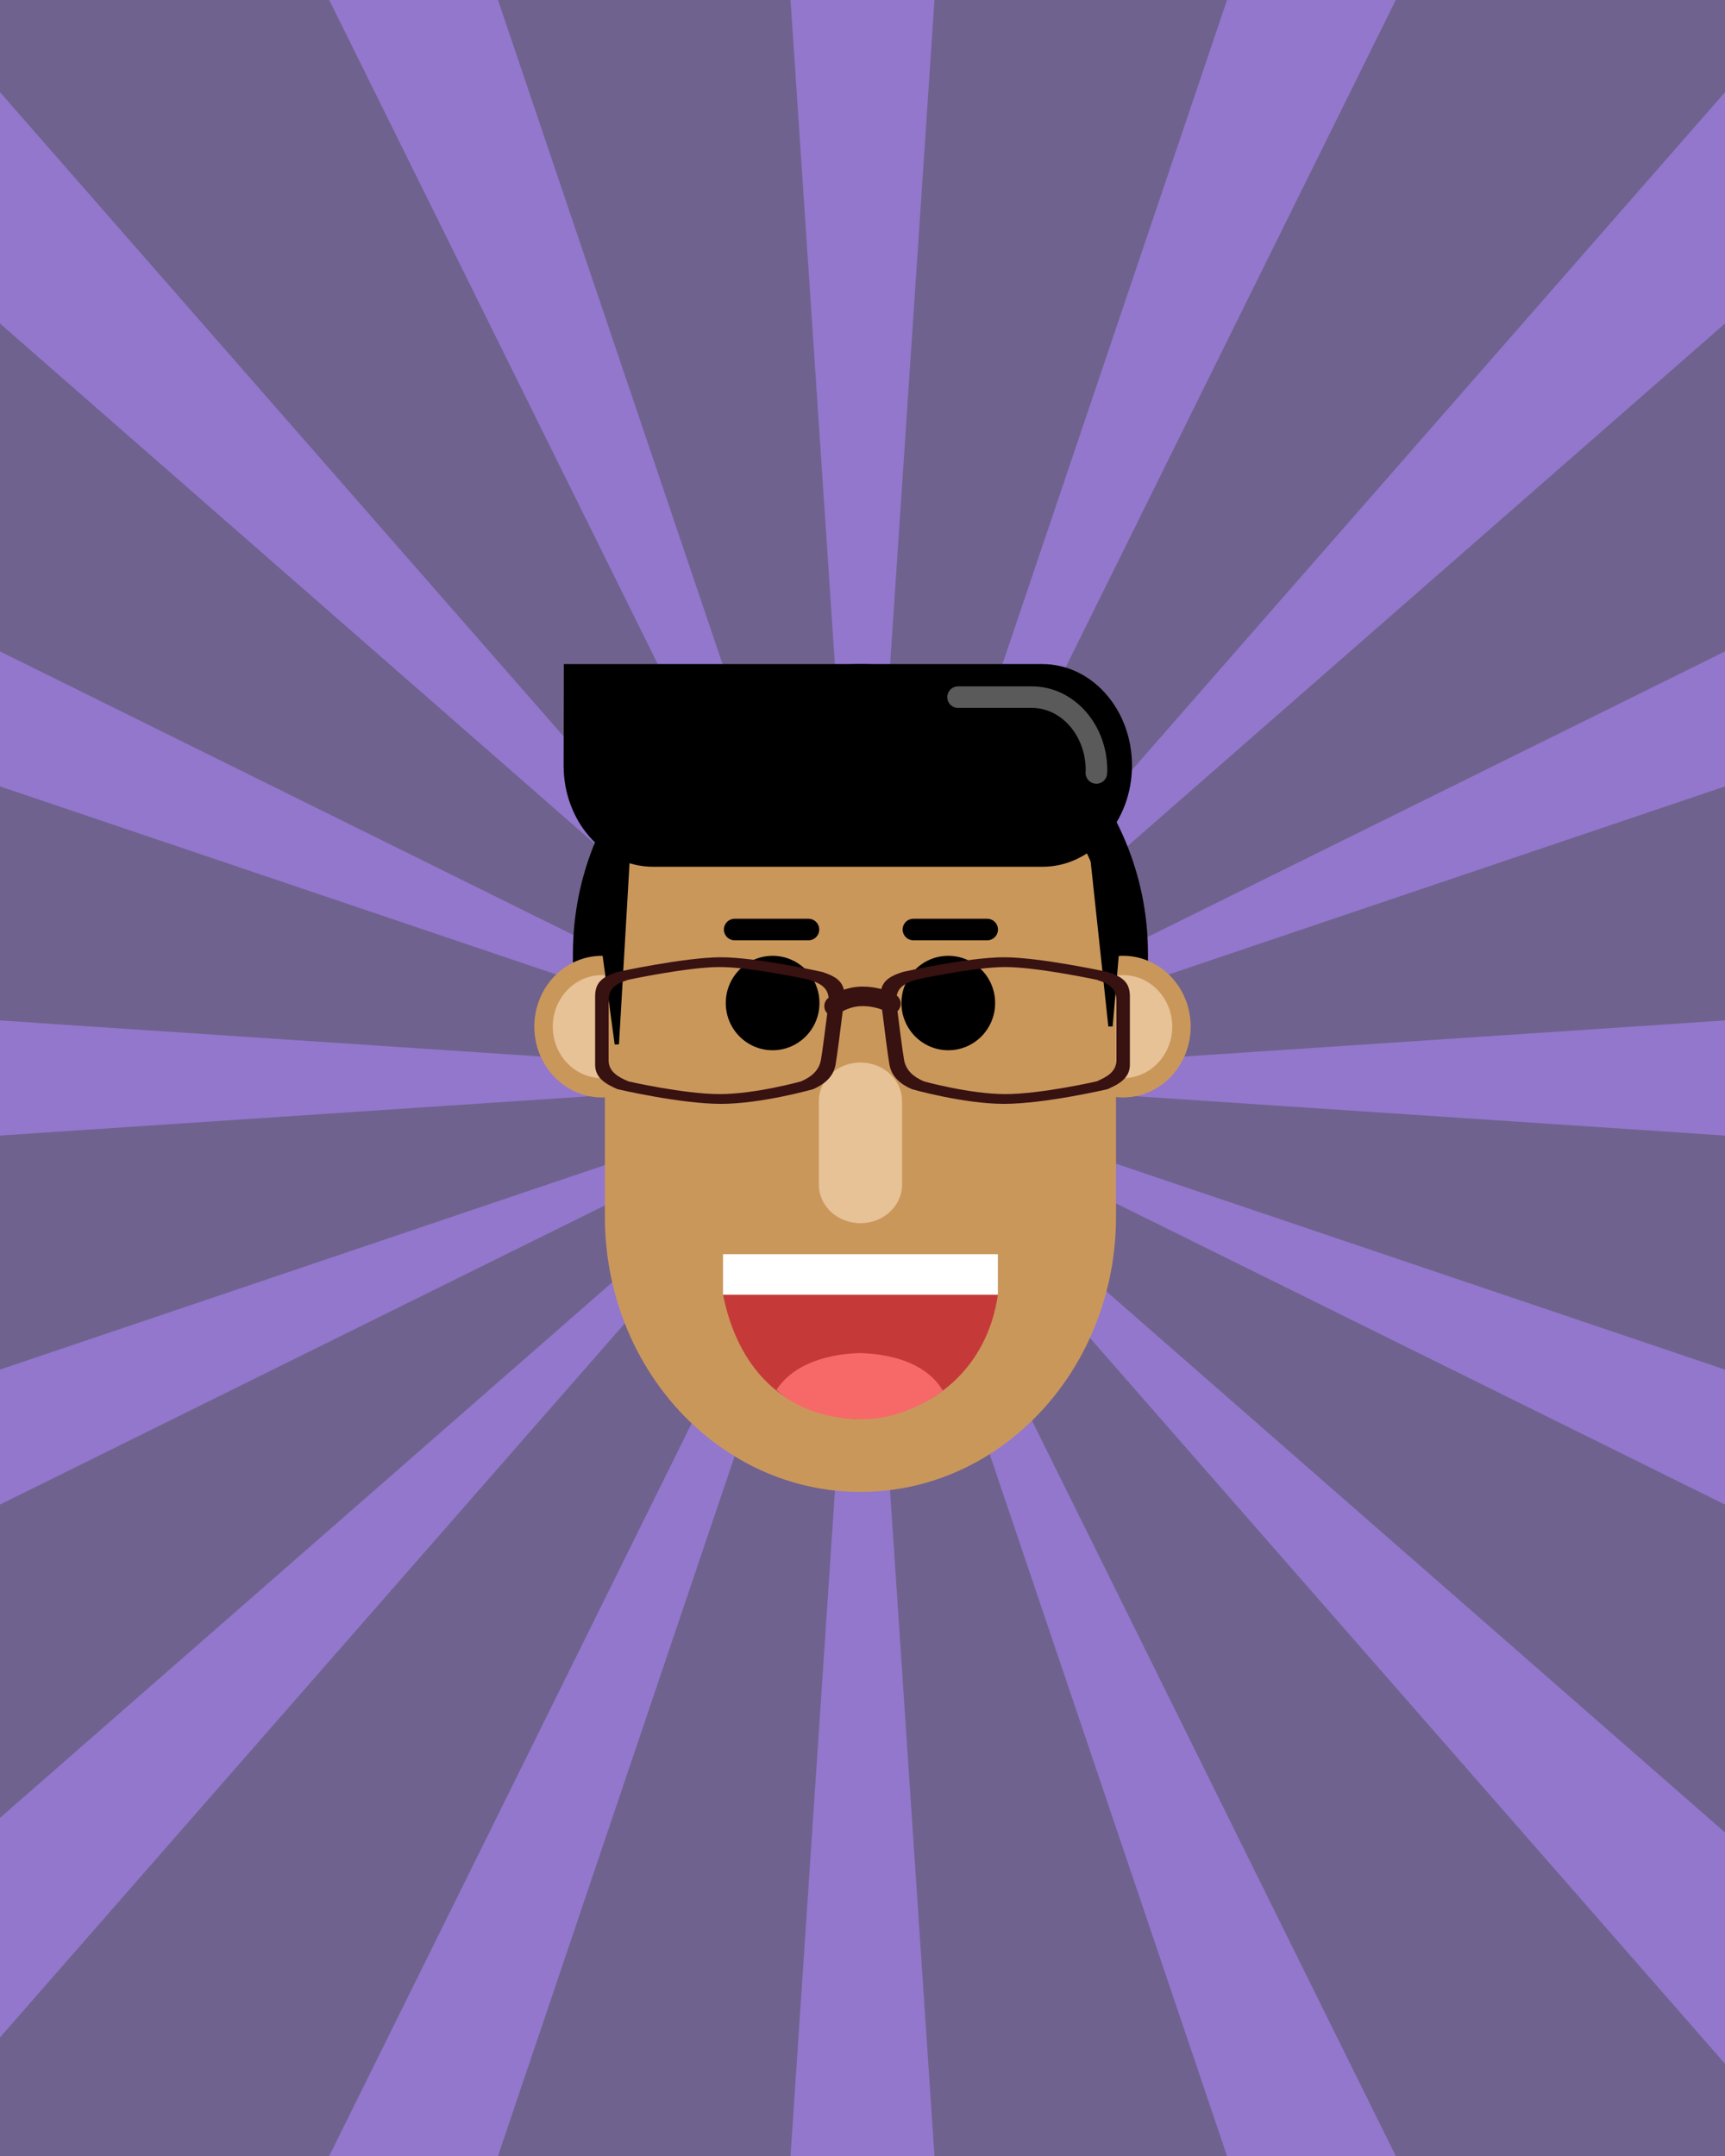 <svg width="400" height="500" viewBox="0 0 400 500" fill="none" xmlns="http://www.w3.org/2000/svg">
<rect x="0" y="0" width="400" height="500" fill="#333333" stroke="none"/>
<g clip-path="url(#clip0_3_165)">
<path d="M0 0H400V500H0V0Z" fill="#70628E"/>
<path d="M183.312 500L200 250L216.688 500H183.312Z" fill="#9277CD"/>
<path d="M183.312 -1.52588e-05L200 250L216.688 -1.52588e-05H183.312Z" fill="#9277CD"/>
<path d="M400 478.611L200 250L400 424.971V478.611Z" fill="#9277CD"/>
<path d="M-6.10352e-05 472.506V421.578L189.883 255.461L-6.10352e-05 472.506Z" fill="#9277CD"/>
<path d="M200 250L-6.10352e-05 75.029V21.389L200 250Z" fill="#9277CD"/>
<path d="M200 250L400 21.389V75.029L200 250Z" fill="#9277CD"/>
<path d="M400 263.35L200 250L400 236.65V263.35Z" fill="#9277CD"/>
<path d="M-6.10352e-05 263.35V236.65L200 250L-6.10352e-05 263.35Z" fill="#9277CD"/>
<path d="M284.527 500L200 250L323.66 500H284.527Z" fill="#9277CD"/>
<path d="M200 250L400 151.072V182.377L200 250Z" fill="#9277CD"/>
<path d="M200 250L-6.10352e-05 182.377V151.072L200 250Z" fill="#9277CD"/>
<path d="M-6.10352e-05 348.928V317.623L200 250L-6.10352e-05 348.928Z" fill="#9277CD"/>
<path d="M400 348.928L200 250L400 317.623V348.928Z" fill="#9277CD"/>
<path d="M200 250L284.527 -1.52588e-05H323.66L200 250Z" fill="#9277CD"/>
<path d="M200 250L76.34 -1.52588e-05H115.473L200 250Z" fill="#9277CD"/>
<path d="M76.34 500L200 250L115.473 500H76.34Z" fill="#9277CD"/>
<path d="M199.524 154.01C236.348 154.011 266.2 184.106 266.2 221.232V227.09H132.848V221.232C132.848 184.106 162.7 154.011 199.524 154.011V154.01Z" fill="black"/>
<path d="M260.414 254.508C251.754 254.508 244.733 247.155 244.733 238.086C244.733 229.016 251.754 221.664 260.414 221.664C269.074 221.664 276.095 229.016 276.095 238.086C276.095 247.155 269.074 254.508 260.414 254.508Z" fill="#CA975B"/>
<path d="M260.414 250.029C254.116 250.029 249.01 244.682 249.01 238.086C249.01 231.49 254.116 226.143 260.414 226.143C266.712 226.143 271.818 231.49 271.818 238.086C271.818 244.682 266.712 250.029 260.414 250.029Z" fill="#E7C297"/>
<path d="M139.586 254.508C130.926 254.508 123.905 247.155 123.905 238.086C123.905 229.016 130.926 221.664 139.586 221.664C148.246 221.664 155.267 229.016 155.267 238.086C155.267 247.155 148.246 254.508 139.586 254.508Z" fill="#CA975B"/>
<path d="M139.586 250.029C133.288 250.029 128.182 244.682 128.182 238.086C128.182 231.49 133.288 226.143 139.586 226.143C145.884 226.143 150.99 231.49 150.99 238.086C150.99 244.682 145.884 250.029 139.586 250.029Z" fill="#E7C297"/>
<path d="M199.524 163.695C232.253 163.695 258.784 192.273 258.784 227.525V282.159C258.784 317.412 232.253 345.99 199.524 345.99C166.796 345.99 140.264 317.412 140.264 282.159V227.525C140.264 192.273 166.796 163.695 199.524 163.695Z" fill="#CA975B"/>
<path d="M179.157 243.566C173.157 243.566 168.293 238.663 168.293 232.615C168.293 226.567 173.157 221.664 179.157 221.664C185.158 221.664 190.022 226.567 190.022 232.615C190.022 238.663 185.158 243.566 179.157 243.566Z" fill="black"/>
<path d="M219.891 243.566C213.891 243.566 209.026 238.663 209.026 232.615C209.026 226.567 213.891 221.664 219.891 221.664C225.891 221.664 230.756 226.567 230.756 232.615C230.756 238.663 225.891 243.566 219.891 243.566Z" fill="black"/>
<path d="M199.524 246.411C204.85 246.411 209.167 250.413 209.167 255.349V274.736C209.167 279.672 204.85 283.673 199.524 283.673C194.199 283.673 189.882 279.672 189.882 274.736V255.349C189.882 250.413 194.199 246.411 199.524 246.411Z" fill="#E7C297"/>
<path d="M211.808 215.57H228.914" stroke="black" stroke-width="5" stroke-linecap="round" stroke-linejoin="round"/>
<path d="M170.359 215.57H187.465" stroke="black" stroke-width="5" stroke-linecap="round" stroke-linejoin="round"/>
<path d="M231.391 300.244C229.02 317.018 216.346 328.282 199.524 329.133C181.505 328.587 171.039 317.094 167.657 300.244H231.391Z" fill="#C53939"/>
<path d="M167.657 290.856H231.391V300.244H167.657V290.856Z" fill="white"/>
<path d="M199.247 313.8C205.651 313.966 212.897 315.492 217.284 320.603C217.869 321.284 218.127 321.755 218.625 322.502C213.164 326.568 206.443 329.133 200.236 329.133C193.195 329.133 185.345 327.347 180.065 322.315C184.13 316.081 192.275 314.024 199.247 313.8Z" fill="#F76969"/>
<path d="M241.725 154.01H151.453C145.077 154.01 130.744 154.01 130.744 154.01C130.744 154.01 130.69 171.75 130.69 177.513C130.69 190.493 139.985 201.016 151.453 201.016H241.725C253.192 201.016 262.488 190.493 262.488 177.513C262.488 164.533 253.192 154.01 241.725 154.01Z" fill="black"/>
<path d="M254.232 179.251L254.26 178.638C254.26 169.268 247.55 161.673 239.273 161.673H222.162" stroke="#5A5A5A" stroke-width="5" stroke-linecap="round" stroke-linejoin="round"/>
<path d="M143.031 242.169L145.492 200L139.92 219.292L143.031 242.169Z" fill="black" stroke="black"/>
<path d="M257.5 238L253 196L259.5 215L257.5 238Z" fill="black"/>
<path d="M257.5 238L259.5 215L253 196M253 196L257.5 238L259.5 215L253 196Z" stroke="black"/>
<path fill-rule="evenodd" clip-rule="evenodd" d="M195.412 234.517C194.91 238.587 194.096 245.039 193.748 246.933C193.227 249.767 191.143 251.467 188.538 252.6C188.538 252.6 176.555 256 167.176 256C157.798 256 143.21 252.6 143.21 252.6C140.605 251.467 138 250.063 138 246.933V231.067C138 227.937 139.563 226.533 143.21 225.4C143.21 225.4 158.84 222 167.176 222C175.513 222 190.622 225.4 190.622 225.4C193.608 226.328 195.197 227.437 195.675 229.527C196.922 229.101 198.388 228.8 200 228.8C201.631 228.8 203.113 229.04 204.362 229.375C204.881 227.383 206.465 226.305 209.378 225.4C209.378 225.4 224.487 222 232.824 222C241.16 222 256.79 225.4 256.79 225.4C260.437 226.533 262 227.937 262 231.067V246.933C262 250.063 259.395 251.467 256.79 252.6C256.79 252.6 242.202 256 232.824 256C223.445 256 211.462 252.6 211.462 252.6C208.857 251.467 206.773 249.767 206.252 246.933C205.893 244.983 205.041 238.197 204.544 234.159C203.508 233.761 201.911 233.333 200 233.333C198.029 233.333 196.397 233.973 195.412 234.517ZM191.827 235.012C191.385 238.533 190.655 244.218 190.345 245.876C189.885 248.331 188.045 249.804 185.745 250.787C185.745 250.787 175.165 253.733 166.885 253.733C158.606 253.733 145.726 250.787 145.726 250.787C143.426 249.804 141.126 248.588 141.126 245.876V232.124C141.126 229.412 142.506 228.196 145.726 227.213C145.726 227.213 159.526 224.267 166.885 224.267C174.245 224.267 187.585 227.213 187.585 227.213C190.494 228.101 191.902 229.18 192.146 231.38C192.067 231.443 191.993 231.504 191.925 231.563C191.026 232.345 190.881 233.772 191.6 234.749C191.67 234.845 191.746 234.933 191.827 235.012ZM208.11 234.506C208.542 237.96 209.329 244.136 209.655 245.876C210.115 248.331 211.955 249.804 214.255 250.787C214.255 250.787 224.835 253.733 233.115 253.733C241.394 253.733 254.274 250.787 254.274 250.787C256.574 249.804 258.874 248.588 258.874 245.876V232.124C258.874 229.412 257.494 228.196 254.274 227.213C254.274 227.213 240.474 224.267 233.115 224.267C225.755 224.267 212.415 227.213 212.415 227.213C209.733 228.031 208.328 229.012 207.933 230.883C208.851 231.551 209.134 232.892 208.56 233.933C208.437 234.156 208.284 234.348 208.11 234.506Z" fill="#381111"/>
</g>
<defs>
<clipPath id="clip0_3_165">
<rect width="400" height="500" fill="white"/>
</clipPath>
</defs>
</svg>
